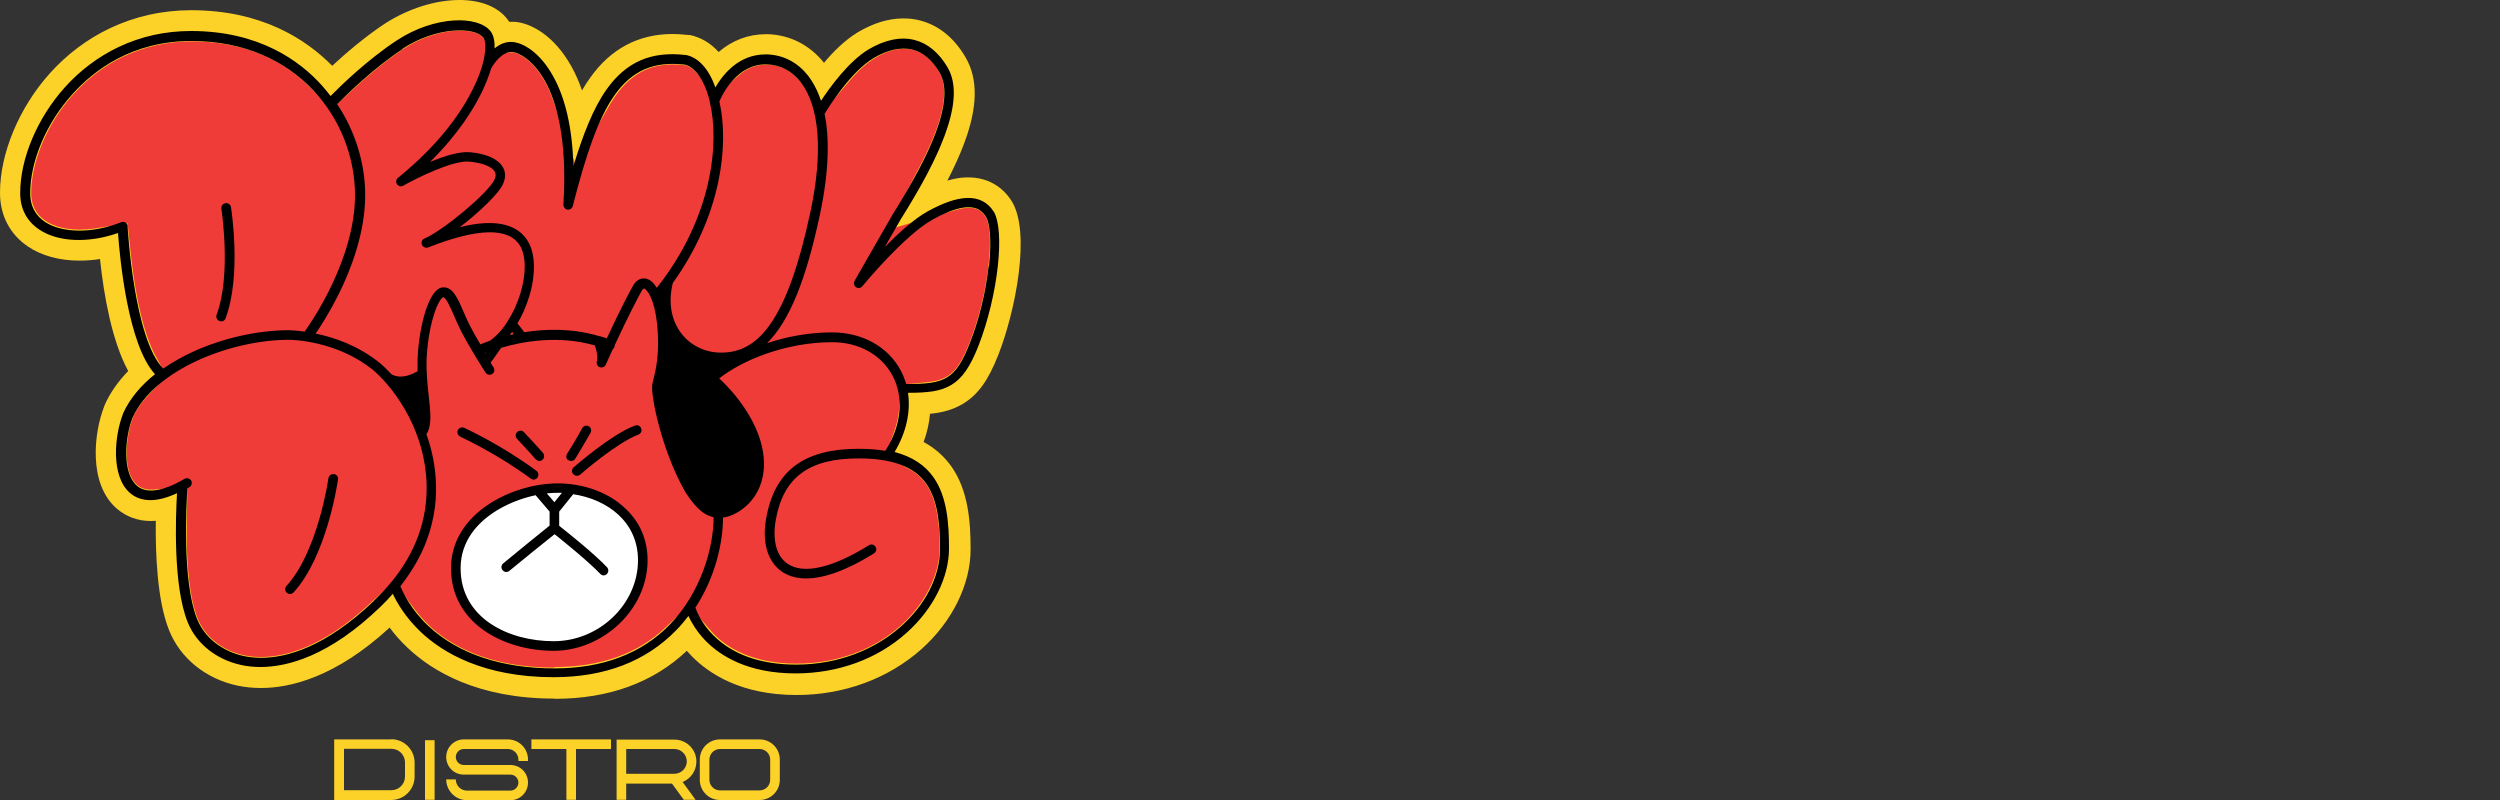 <?xml version="1.0" encoding="UTF-8"?>
<svg id="Layer_2" xmlns="http://www.w3.org/2000/svg" version="1.1" viewBox="0 0 125 40">
  <rect x="0" y="0" width="125" height="40" fill="#333333" stroke="none"/>
  <!-- Generator: Adobe Illustrator 29.0.1, SVG Export Plug-In . SVG Version: 2.1.0 Build 192)  -->
  <defs>
    <style>
      .st0 {
        fill: #ef3c38;
      }

      .st1 {
        fill: #fff;
      }

      .st2 {
        fill: none;
      }

      .st3 {
        fill: #fcd228;
      }
    </style>
  </defs>
  <g>
    <path class="st3" d="M27.72,34.93c-3.85,0-6.12-1.38-7.35-2.55-.36-.34-.65-.68-.89-1-2.7,2.49-4.98,3.02-6.43,3.02-.41,0-.8-.04-1.18-.12-1.59-.34-2.87-1.38-3.42-2.78-.59-1.48-.68-3.79-.66-5.46-.08,0-.17.01-.25.01-.64,0-1.22-.21-1.69-.61-1.45-1.24-1.16-3.8-.64-5.12l.02-.06c.27-.61.67-1.18,1.18-1.71-.82-1.51-1.22-3.8-1.41-5.6-.35.06-.7.08-1.03.08-1,0-1.89-.24-2.58-.71-.9-.61-1.39-1.56-1.39-2.68,0-1.97.95-4.25,2.48-5.96.86-.96,1.87-1.72,3-2.26,1.26-.6,2.64-.91,4.08-.91,3.52,0,5.74,1.45,7.05,2.78.69-.64,1.66-1.47,2.68-2.14C20.43.43,21.77,0,22.97,0,24.06,0,24.92.35,25.39.99c.02.03.05.07.07.1.03,0,.07,0,.1,0,.06,0,.11,0,.17,0,.81.06,1.98.68,2.84,2.23.2.36.38.76.53,1.2.13-.22.26-.43.4-.62,1.03-1.46,2.42-2.2,4.13-2.2.25,0,.52.02.79.05h.08c.54.12,1.03.4,1.43.85.68-.58,1.48-.89,2.36-.89h.12c1.09.04,2.08.54,2.79,1.43.49-.59,1.07-1.15,1.68-1.52.77-.46,1.54-.7,2.29-.7.28,0,.55.03.82.1.94.24,1.71.86,2.29,1.85.63,1.08.61,2.49-.08,4.32-.21.56-.49,1.17-.83,1.84.33-.1.64-.15.93-.16h.12c.91,0,1.68.42,2.16,1.18.98,1.56.19,5.51-.66,7.68-.51,1.3-1.02,2.01-1.79,2.47-.49.29-1.01.43-1.63.49-.04.47-.15.95-.32,1.41.56.3,1.02.71,1.38,1.21.86,1.21.97,2.78.97,4.16,0,1.75-.92,3.61-2.45,4.98-1.66,1.48-3.88,2.3-6.25,2.3-2.77,0-4.38-1.06-5.25-1.95-.08-.09-.16-.17-.24-.26-1.68,1.59-3.9,2.4-6.6,2.4Z"/>
    <path class="st0" d="M27.72,33.38c-3.34,0-5.26-1.15-6.28-2.12-.26-.25-.5-.52-.71-.8l-1.03-1.38-1.27,1.16c-2.34,2.16-4.22,2.61-5.38,2.61-.3,0-.59-.03-.86-.09-1.08-.23-1.94-.92-2.31-1.84-.39-.97-.58-2.69-.54-4.86l.03-1.72-1.71.14s-.08,0-.12,0c-.27,0-.5-.08-.68-.23-.74-.63-.59-2.4-.21-3.37v-.02c.19-.41.49-.83.88-1.23l.8-.82-.55-1.01c-.56-1.03-.99-2.81-1.23-5.02l-.17-1.62-1.61.26c-.27.04-.54.06-.79.06-.69,0-1.28-.15-1.71-.44-.47-.32-.71-.78-.71-1.39,0-1.58.82-3.51,2.09-4.92.73-.81,1.57-1.45,2.52-1.9,1.05-.5,2.2-.76,3.41-.76,2.44,0,4.43.78,5.94,2.31l1.06,1.08,1.11-1.03c.6-.56,1.52-1.35,2.47-1.98.88-.58,1.94-.92,2.83-.92.67,0,1.05.19,1.17.36l.48.75.9-.02h.08c.29.02,1.01.35,1.61,1.43.16.28.3.6.42.95l1.12,3.22,1.7-2.95c.1-.18.21-.34.32-.5.75-1.05,1.66-1.55,2.86-1.55.19,0,.39.01.6.04.2.04.38.16.55.35l1.01,1.13,1.15-.99c.4-.34.85-.52,1.35-.52h.1c.62.02,1.18.31,1.61.85l1.18,1.47,1.22-1.44c.45-.54.9-.95,1.3-1.19.52-.32,1.02-.48,1.48-.48.15,0,.3.02.44.05.53.13.97.5,1.33,1.13.37.64.31,1.64-.2,2.99-.19.5-.44,1.06-.76,1.67l-1.67,3.22,3.48-1.01c.21-.06.39-.09.56-.1h.09c.35,0,.62.14.81.45.46.73.18,3.78-.8,6.29-.43,1.1-.77,1.48-1.14,1.7-.26.15-.55.24-.99.28l-1.29.12-.11,1.29c-.03.34-.11.68-.23,1.02l-.45,1.26,1.17.64c.35.19.63.44.85.74.6.85.69,2.13.69,3.26,0,1.29-.74,2.76-1.93,3.83-1.37,1.23-3.23,1.91-5.22,1.91-2.23,0-3.48-.81-4.14-1.48-.06-.06-.12-.13-.18-.2l-1.06-1.23-1.18,1.11c-1.39,1.31-3.25,1.97-5.54,1.97Z"/>
    <path class="st1" d="M30.9,25.24c-.81-.63-1.89-.98-3.03-.98-2.18,0-5.21,1.44-5.21,4.14s2.6,4.04,5.01,4.04,4.6-2.03,4.6-4.43c0-1.12-.47-2.08-1.37-2.78Z"/>
    <g>
      <path d="M49.69,10.59c-.3-.48-.76-.72-1.36-.69-.53.02-1.17.24-1.95.67-.67.37-1.46,1.09-2.14,1.78.24-.42.51-.89.8-1.39,1.05-1.67,1.76-3.02,2.18-4.15.57-1.52.62-2.65.16-3.44-.44-.74-.99-1.2-1.65-1.37-.7-.18-1.5-.01-2.32.48-.98.6-1.9,1.86-2.36,2.56-.18-.54-.41-.95-.64-1.25-.53-.67-1.23-1.04-2.05-1.07-.03,0-.06,0-.09,0-1.32,0-2.12.99-2.5,1.65,0,0,0,0,0,0-.33-.93-.86-1.5-1.47-1.62,0,0-.01,0-.02,0-1.72-.2-2.97.34-3.95,1.72-.69.97-1.21,2.35-1.66,3.84-.05-1.87-.39-3.39-1.02-4.51-.66-1.19-1.5-1.66-2.02-1.7-.36-.03-.66.12-.9.32.01-.36-.05-.65-.19-.84-.61-.82-2.8-.81-4.7.44-1.45.95-2.81,2.27-3.31,2.78-.14-.18-.28-.35-.43-.52-1.11-1.24-3.15-2.73-6.55-2.73-1.29,0-2.51.27-3.64.81-1,.48-1.91,1.16-2.68,2.02-1.37,1.53-2.22,3.55-2.22,5.27,0,.78.32,1.4.94,1.82.94.64,2.47.7,3.95.18.09,1.24.49,5.58,1.85,7.06-.65.52-1.24,1.17-1.6,1.97,0,0,0,0,0,.01-.43,1.1-.62,3.12.35,3.96.55.47,1.34.48,2.35.01-.07,1.2-.2,4.62.53,6.44.43,1.08,1.43,1.88,2.68,2.15.26.06.59.1.96.1,1.36,0,3.45-.55,5.99-3,.22-.21.43-.43.63-.66.2.43.62,1.17,1.4,1.91,1.09,1.03,3.13,2.26,6.64,2.26,2.56,0,4.62-.79,6.14-2.36.22-.22.41-.46.6-.7.15.32.41.77.85,1.23.73.75,2.1,1.64,4.51,1.64,2.12,0,4.1-.72,5.56-2.04,1.32-1.18,2.11-2.76,2.11-4.21,0-1.22-.09-2.59-.78-3.56-.43-.61-1.07-1.03-1.94-1.26.58-.97.81-2.01.67-2.96.98,0,1.63-.07,2.16-.39.55-.33.94-.89,1.36-1.95.98-2.52,1.35-5.8.75-6.75ZM38.35,3.22c.67.02,1.25.33,1.68.88.95,1.22,1.13,3.52.49,6.5-.56,2.62-1.2,4.44-1.98,5.57-.66.96-1.42,1.43-2.38,1.46-.82.03-1.58-.31-2.07-.93-.53-.67-.69-1.57-.45-2.55,1.13-1.57,1.91-3.31,2.28-5.09.3-1.43.31-2.84.05-3.99.14-.34.89-1.9,2.38-1.85ZM25.61,2.6c.3.02,1.03.36,1.64,1.45.54.97,1.13,2.82.92,6.18,0,.12.08.23.2.25.12.02.24-.06.27-.18,1.3-5.08,2.47-7.43,5.59-7.07.43.09.83.56,1.1,1.31.06.17.12.35.16.54,0,0,0,.01,0,.02.26,1.09.25,2.46-.04,3.84-.4,1.92-1.3,3.8-2.61,5.45-.16-.26-.34-.42-.55-.46-.12-.02-.42-.04-.64.36-.18.32-.62,1.14-1.31,2.63-.11-.04-.23-.08-.34-.11,0,0-.02,0-.03,0-1.4-.42-2.75-.36-3.76-.2-.03-.05-.17-.24-.34-.44.24-.39.43-.84.58-1.31.35-1.13.33-2.19-.07-2.82-.4-.65-1.14-.94-2.18-.88-.37.02-.77.09-1.21.2.97-.75,1.96-1.68,2.17-2.18.17-.38.08-.67-.03-.84-.24-.4-.82-.66-1.65-.73-.52-.04-1.29.2-1.98.49,1.4-1.38,2.18-2.64,2.61-3.53.19-.4.34-.79.45-1.15.14-.26.56-.85,1.04-.82ZM24.25,17.65s.03-.01.05-.02c-.01.02-.02.03-.04.05,0,0-.01-.02-.02-.03ZM25.6,16.59s.06.08.09.12c-.07.01-.14.03-.2.05.04-.05.07-.11.11-.16ZM20.12,2.44c1.71-1.12,3.64-1.11,4.05-.55.18.24.15,1.17-.48,2.47-.53,1.1-1.61,2.77-3.79,4.53-.1.08-.12.22-.05.32.07.1.21.14.32.07.63-.36,2.46-1.27,3.28-1.2.65.06,1.13.24,1.28.49.07.11.07.25,0,.4-.28.64-2.51,2.52-3.51,2.96-.12.05-.18.19-.12.31.05.12.19.18.31.13,2.47-.97,4.01-1.01,4.58-.1.32.51.33,1.44.02,2.43-.15.49-.36.94-.61,1.33,0,0,0,0,0,.01-.05.08-.11.16-.16.24-.22.31-.47.56-.73.75-.21.07-.37.14-.49.19-.19-.32-.38-.65-.53-.95-.12-.23-.22-.47-.32-.7-.29-.67-.54-1.25-1.04-1.2-.33.03-.62.45-.87,1.23-.21.68-.35,1.54-.38,2.35,0,.21,0,.41,0,.61-.8.47-1.26.19-1.32.14-.18-.2-.36-.37-.53-.52,0,0,0,0,0,0-1.1-.9-2.34-1.32-3.25-1.5.24-.34.69-1.05,1.16-1.98.6-1.21,1.32-3.06,1.32-4.94,0-1.6-.5-3.2-1.4-4.55.43-.44,1.83-1.82,3.29-2.77ZM6.39,11.32c0-.08-.05-.15-.11-.19s-.15-.05-.22-.02c-1.42.57-2.95.56-3.82-.02-.48-.33-.73-.8-.73-1.42,0-1.61.8-3.51,2.1-4.95,1.09-1.22,3.01-2.67,5.96-2.67,5.31,0,8.18,3.97,8.18,7.71,0,3.25-2.27,6.48-2.52,6.82-.45-.06-.75-.07-.79-.07-1.56,0-3.32.4-4.82,1.09-.45.21-.96.48-1.46.83-1.47-1.5-1.78-7.06-1.78-7.12ZM18.71,30.03c-2.44,2.34-4.39,2.86-5.66,2.86-.34,0-.63-.04-.87-.09-1.09-.24-1.96-.93-2.33-1.86-.75-1.88-.53-5.77-.48-6.52.03-.02.06-.04.1-.06.11-.07.15-.21.09-.33-.07-.11-.21-.15-.33-.09-.06.04-.13.07-.19.11,0,0,0,0,0,0-.73.4-1.64.71-2.19.24-.75-.64-.61-2.42-.22-3.41,1.09-2.4,4.91-3.89,7.82-3.89.1,0,2.4.02,4.25,1.55,1.18,1.04,2.58,3.15,2.63,5.71.04,1.74-.55,3.37-1.75,4.84,0,0-.01.01-.02.02-.25.31-.54.62-.85.91ZM33.51,31.21c-1.42,1.47-3.37,2.21-5.79,2.21-2.64,0-4.81-.73-6.29-2.11-.9-.84-1.29-1.7-1.41-2,.5-.64.91-1.31,1.2-2,.41-.98.61-2.01.58-3.06-.02-.91-.2-1.76-.48-2.54.28-.42.21-1.07.12-1.88-.06-.55-.13-1.18-.11-1.85.03-.74.15-1.53.34-2.16.21-.71.42-.93.48-.96,0,0,0,0,0,0,.15,0,.38.53.55.92.1.23.21.48.33.73.45.88,1.21,2.07,1.25,2.12.07.11.22.14.33.07.11-.07.14-.22.07-.33,0,0-.06-.09-.15-.23.11-.15.3-.42.53-.75,1.08-.32,2.86-.64,4.68-.12.07.19.17.54.1.8-.03.12.03.25.15.29.12.04.25-.01.3-.13.12-.27.24-.53.35-.77.03-.03.06-.06.08-.1.01-.03.02-.07.02-.11.71-1.53,1.16-2.37,1.34-2.7.03-.06.08-.12.12-.12.15.03.52.51.65,1.74.16,1.49-.07,2.37-.19,2.84-.02.07-.03.12-.04.17-.12.53.47,3.36,1.63,5.39,0,0,0,0,0,.01.4.6.81,1.15,1.43,1.28,0,1.58-.67,3.79-2.17,5.35ZM44.26,22.54c-.4-.07-.85-.1-1.34-.1-2.73,0-4.19,1.1-4.61,3.47-.22,1.21.07,2.19.8,2.68.68.46,2.03.67,4.59-.92.11-.07.15-.22.08-.33-.07-.11-.22-.15-.33-.08-1.83,1.14-3.27,1.47-4.07.93-.56-.38-.77-1.18-.59-2.2.38-2.13,1.66-3.07,4.14-3.07,1.68,0,2.78.41,3.38,1.26.61.86.69,2.14.69,3.28,0,2.73-2.95,5.77-7.19,5.77-1.79,0-3.18-.5-4.15-1.47-.57-.57-.81-1.15-.89-1.38,1-1.53,1.38-3.25,1.38-4.5.76-.1,2.05-.94,2.05-2.69,0-1.61-1.12-3.23-2.24-4.27,1.14-.9,3.31-1.81,5.65-1.81,1.33,0,2.45.62,3.01,1.66.59,1.1.46,2.51-.36,3.78ZM49.43,13.32c-.14,1.28-.48,2.68-.94,3.84-.72,1.84-1.27,2.04-3.14,2.04-.01,0-.02,0-.04,0-.07-.23-.16-.46-.27-.67-.64-1.2-1.93-1.91-3.43-1.91-1.16,0-2.28.21-3.26.54,1.12-1.1,1.96-3.18,2.65-6.45.48-2.27.46-3.88.23-5.02.24-.39,1.32-2.11,2.44-2.78.7-.42,1.38-.57,1.95-.43.53.13.99.52,1.36,1.15.38.65.31,1.66-.2,3.02-.41,1.09-1.11,2.42-2.14,4.06,0,0,0,0,0,0-1.04,1.8-1.9,3.32-1.91,3.33-.06.11-.03.25.07.32.1.07.24.05.32-.05.02-.03,2.11-2.56,3.51-3.33,1.84-1.02,2.4-.57,2.67-.14.17.27.3,1.07.15,2.48Z"/>
      <path d="M10.98,16.05s.06.02.08.02c.1,0,.19-.06.22-.16.8-2.13.29-5.41.27-5.55-.02-.13-.14-.22-.28-.2-.13.02-.22.14-.2.28,0,.03.51,3.29-.24,5.3-.05.12.02.26.14.31Z"/>
      <path d="M16.69,23.71c-.13-.02-.25.07-.27.2,0,.04-.53,3.68-2.1,5.39-.09.1-.08.25.02.34.05.04.1.06.16.06.07,0,.13-.03.18-.08,1.66-1.82,2.2-5.49,2.22-5.65.02-.13-.07-.25-.2-.27Z"/>
      <path d="M23.02,21.84s1.75.79,3.52,2.09c.04.03.09.05.14.05.07,0,.15-.03.19-.1.08-.11.06-.26-.05-.34-1.82-1.34-3.54-2.11-3.61-2.15-.12-.05-.26,0-.32.12-.05.12,0,.26.12.32Z"/>
      <path d="M26.79,22.96c.05.06.12.09.18.09.05,0,.11-.02.15-.06.1-.08.12-.24.03-.34-.21-.25-.92-1.01-.95-1.04-.09-.1-.24-.1-.34-.01-.1.09-.1.24-.01.34,0,0,.73.78.93,1.02Z"/>
      <path d="M28.43,23.01s.08.04.13.04c.08,0,.16-.04.2-.11.02-.04.56-.92.77-1.31.06-.12.02-.26-.1-.32-.12-.06-.26-.02-.32.1-.2.38-.75,1.28-.76,1.29-.07.11-.03.26.08.33Z"/>
      <path d="M28.67,23.71c.05.05.11.08.18.08.06,0,.11-.02.16-.06.02-.02,1.83-1.6,2.91-2,.12-.05.19-.18.14-.31s-.18-.19-.31-.14c-1.16.42-2.99,2.02-3.07,2.09-.1.09-.11.24-.02.34Z"/>
      <path d="M30.98,25.17c-.83-.64-1.93-1-3.1-1-2.23,0-5.33,1.47-5.33,4.24s2.66,4.13,5.13,4.13,4.7-2.07,4.7-4.53c0-1.15-.49-2.13-1.41-2.84ZM28.09,24.65l-.37.46-.38-.44c.18-.02.36-.03.54-.03.07,0,.14,0,.21,0ZM27.68,32.06c-2.24,0-4.65-1.14-4.65-3.65,0-1.39.89-2.28,1.64-2.78.62-.41,1.36-.71,2.11-.87l.7.82v.7c-.36.29-1.71,1.38-2.32,1.89-.1.08-.12.24-.03.34.05.06.12.09.19.09.05,0,.11-.02.15-.06.58-.48,1.83-1.49,2.26-1.83.44.35,1.71,1.38,2.28,1.98.05.05.11.08.17.08.06,0,.12-.02.16-.07.1-.09.1-.24.01-.34-.63-.67-2.02-1.78-2.39-2.07v-.71l.7-.87c1.71.26,3.24,1.38,3.24,3.3,0,2.19-1.93,4.05-4.22,4.05Z"/>
    </g>
    <g>
      <path class="st3" d="M19.56,36.97h-2.85v3.03h2.85c.64,0,1.17-.52,1.17-1.17v-.7c0-.64-.52-1.17-1.17-1.17ZM20.25,38.83c0,.38-.31.68-.68.68h-2.37v-2.07h2.37c.38,0,.68.31.68.68v.7Z"/>
      <rect class="st3" x="21.25" y="37.01" width=".48" height="2.98"/>
      <path class="st3" d="M25.39,36.97h-2.2c-.48,0-.88.39-.88.88s.39.88.88.88h2.33c.22,0,.4.18.4.4s-.18.4-.4.4h-2.17c-.31,0-.56-.25-.56-.56h-.48c0,.57.47,1.04,1.04,1.04h2.17c.48,0,.88-.39.88-.88s-.39-.88-.88-.88h-2.33c-.22,0-.4-.18-.4-.4s.18-.4.4-.4h2.2c.29,0,.53.24.53.53v.07h.48v-.07c0-.56-.45-1.01-1.01-1.01Z"/>
      <polygon class="st3" points="26.57 37.45 28.32 37.45 28.32 39.99 28.8 39.99 28.8 37.45 30.55 37.45 30.55 36.97 26.57 36.97 26.57 37.45"/>
      <path class="st3" d="M31.31,39.99v-.81h2.29l.59.81h.59l-.65-.89c.4-.16.69-.56.69-1.02,0-.61-.49-1.1-1.1-1.1h-2.89v3.01h.48ZM31.31,37.45h2.41c.34,0,.62.28.62.62s-.28.62-.62.62h-2.41v-1.24Z"/>
      <path class="st3" d="M37.98,36.97h-1.98c-.56,0-1.01.45-1.01,1.01v1.01c0,.56.45,1.01,1.01,1.01h1.98c.56,0,1.01-.45,1.01-1.01v-1.01c0-.56-.45-1.01-1.01-1.01ZM38.51,38.99c0,.29-.24.53-.53.53h-1.98c-.29,0-.53-.24-.53-.53v-1.01c0-.29.24-.53.53-.53h1.98c.29,0,.53.24.53.53v1.01Z"/>
    </g>
  </g>
  <rect class="st2" width="125" height="40"/>
</svg>